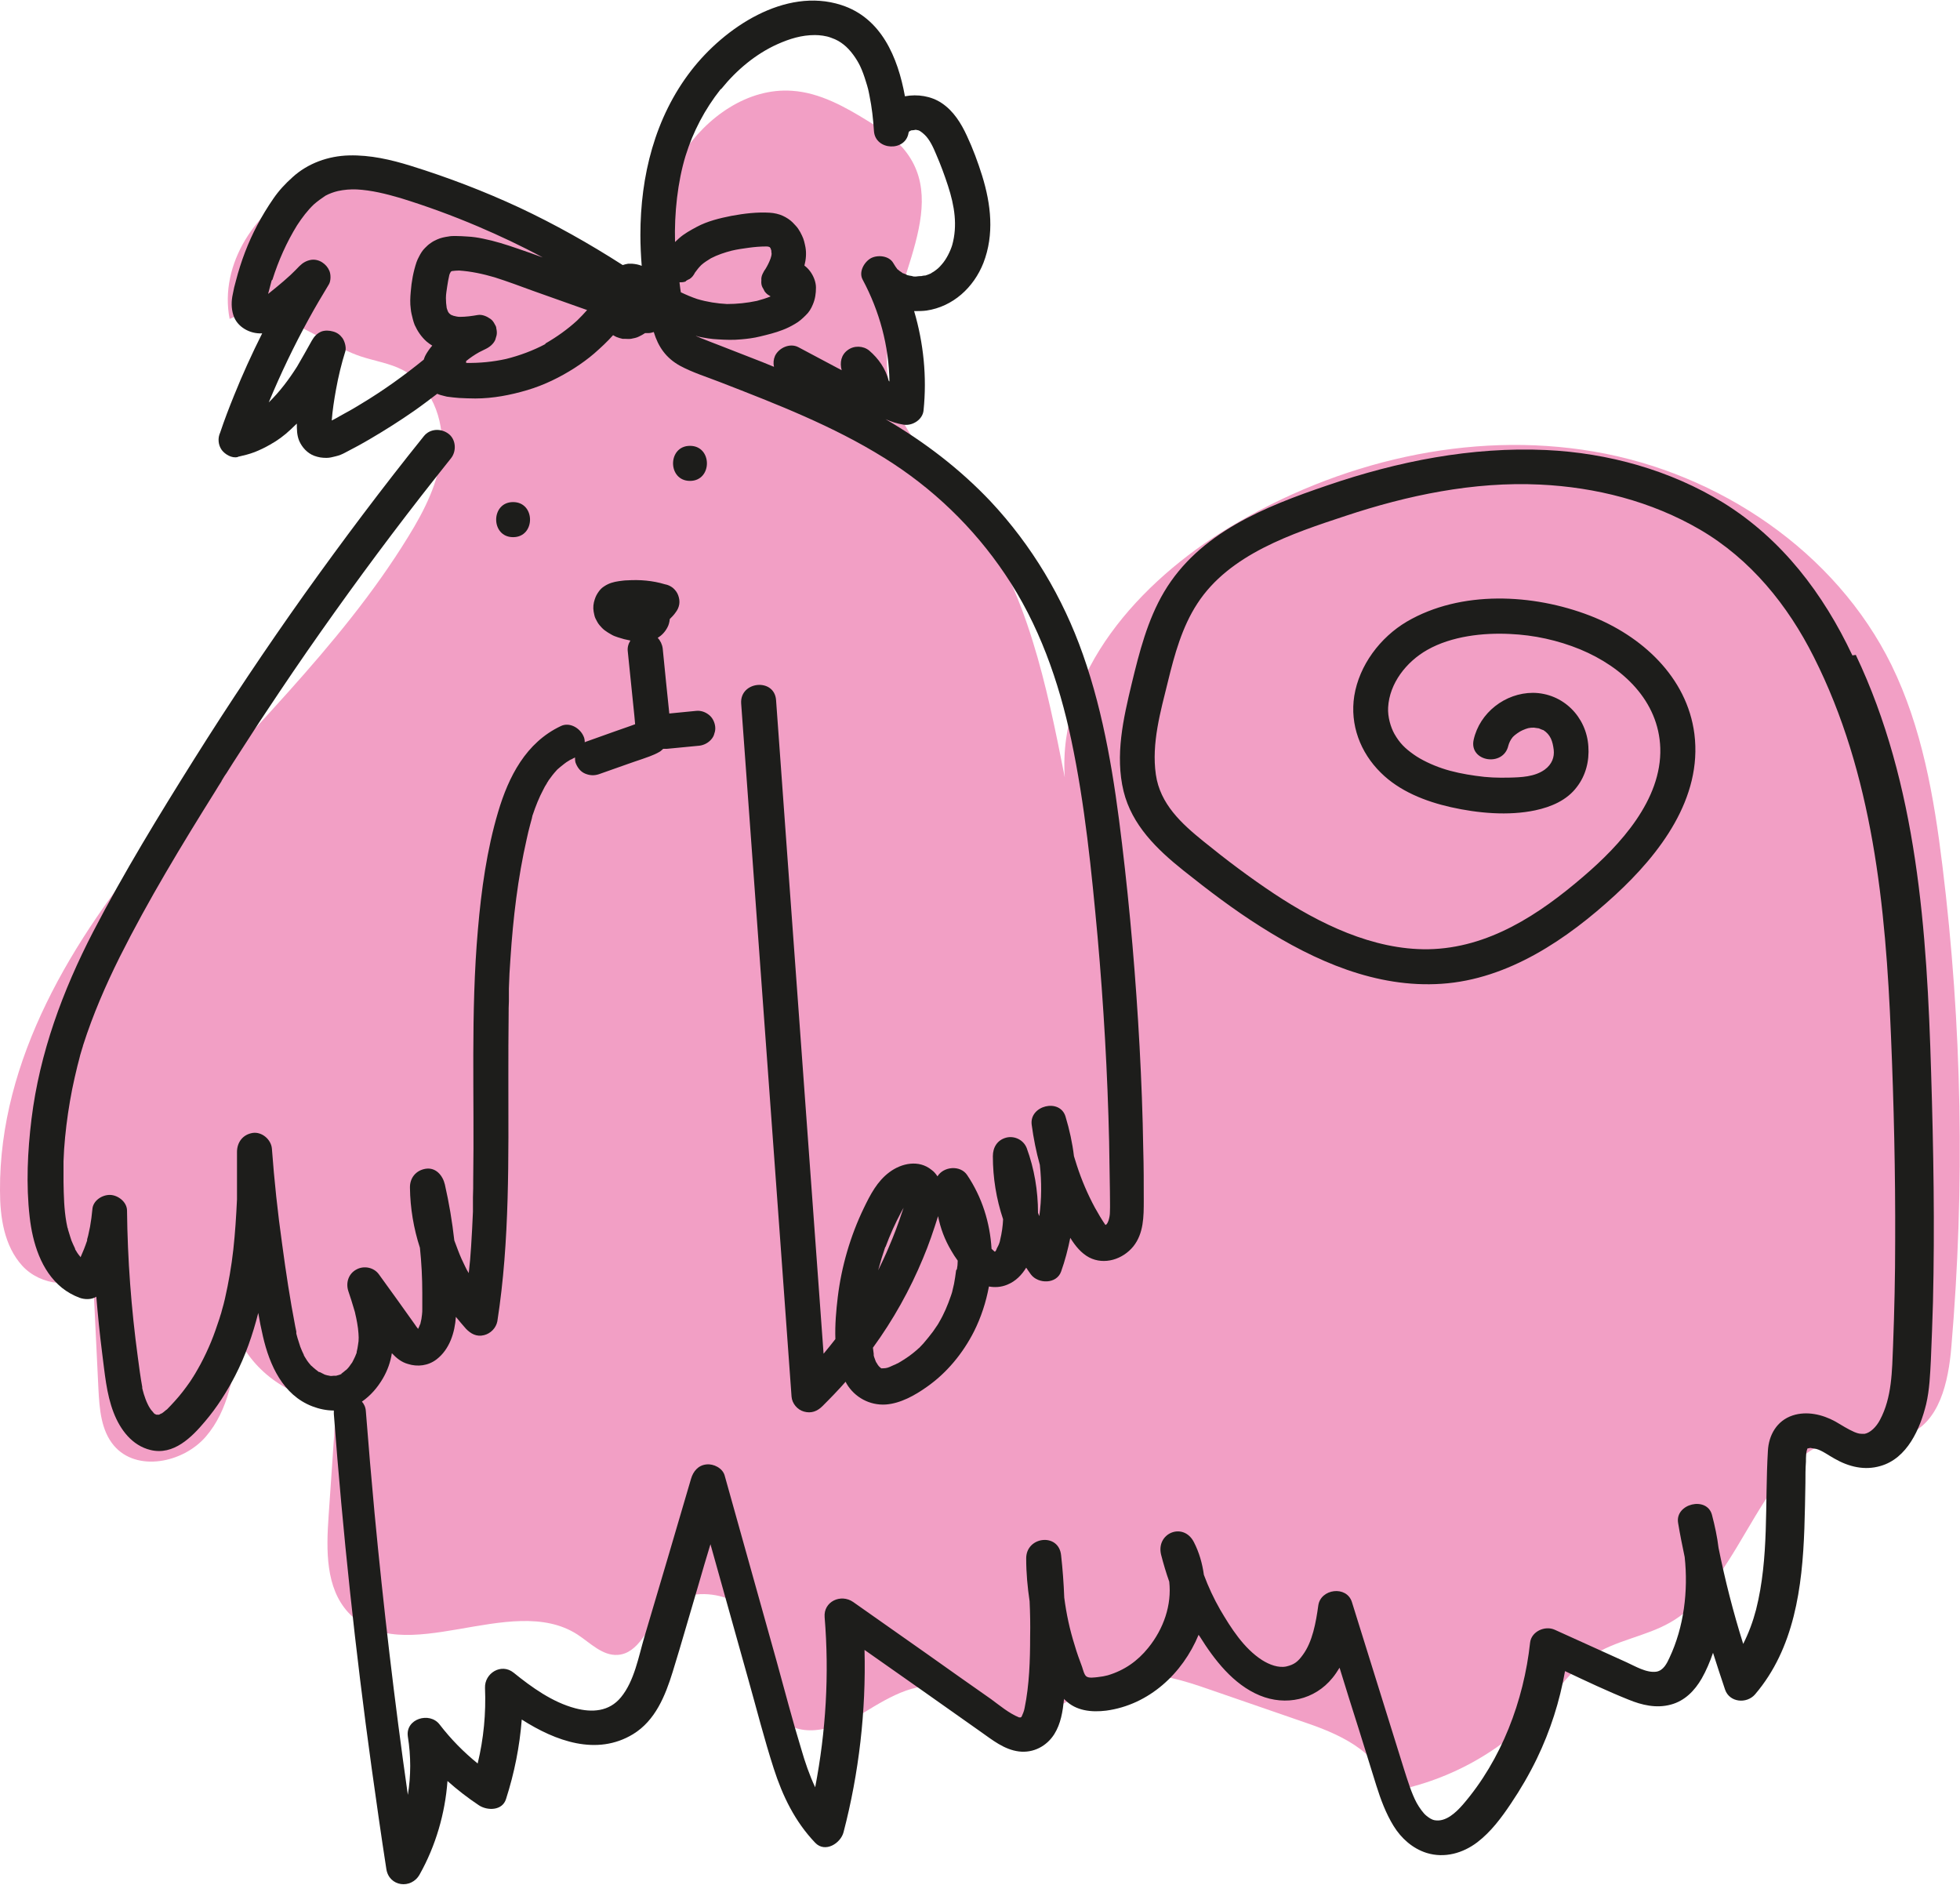 <svg xmlns="http://www.w3.org/2000/svg" fill="none" viewBox="0 0 130 125" height="125" width="130">
<g clip-path="url(#clip0_123_1598)">
<path fill="#F29FC5" d="M40.664 18.34C37.705 16.102 34.693 13.847 31.229 12.476C27.782 11.105 23.761 10.706 20.384 12.233C16.99 13.76 14.518 17.525 15.232 21.151C18.034 19.763 20.959 22.626 23.918 23.633C24.858 23.945 25.85 24.084 26.738 24.552C28.583 25.524 29.454 27.78 29.297 29.845C29.14 31.909 28.166 33.835 27.069 35.605C22.525 43.014 15.963 48.966 10.375 55.629C4.787 62.292 -0.052 70.273 6.79924e-06 78.966C6.79924e-06 80.736 0.279 82.628 1.48 83.946C2.681 85.265 5.066 85.578 6.145 84.172C6.267 86.827 6.406 89.464 6.528 92.119C6.597 93.438 6.702 94.861 7.555 95.867C9.052 97.637 12.133 97.029 13.648 95.277C15.162 93.524 15.528 91.095 15.841 88.787C17.007 91.217 19.618 92.9 22.317 92.952C22.142 95.485 21.968 98.019 21.794 100.552C21.638 102.79 21.585 105.306 23.117 106.954C26.721 110.806 33.858 105.532 38.297 108.395C39.15 108.95 39.95 109.817 40.977 109.748C42.37 109.644 42.927 107.961 43.85 106.902C45.608 104.855 49.559 105.584 50.447 108.134C51.126 110.06 50.325 112.559 51.788 113.999C53.215 115.405 55.635 114.589 57.341 113.548C59.047 112.507 61.083 111.275 62.928 112.073C63.816 112.455 64.46 113.253 65.313 113.704C68.412 115.301 71.632 111.639 75.096 111.136C76.82 110.893 78.561 111.466 80.214 112.038C82.408 112.802 84.601 113.548 86.794 114.311C89.109 115.11 91.825 116.428 91.93 118.858C95.916 118.216 99.659 116.168 102.339 113.166C103.366 112.004 104.272 110.702 105.56 109.835C107.144 108.776 109.146 108.533 110.782 107.596C115.865 104.681 116.753 95.884 122.584 95.346C123.873 95.225 125.23 95.589 126.466 95.156C128.642 94.375 129.234 91.633 129.426 89.325C130.331 78.706 130.139 68 128.834 57.416C128.277 52.853 127.476 48.237 125.457 44.107C121.749 36.577 114.02 31.372 105.734 29.949C97.448 28.526 88.744 30.625 81.555 34.963C75.566 38.572 70.153 44.611 70.623 51.551C69.421 45.461 68.133 39.145 64.478 34.13C62.302 31.128 59.203 28.404 58.855 24.726C58.385 19.694 63.155 14.159 60.126 10.116C59.482 9.248 58.559 8.641 57.637 8.068C56.07 7.097 54.381 6.142 52.536 6.021C49.594 5.813 46.844 7.773 45.242 10.255C43.658 12.736 43.014 15.686 42.405 18.566"></path>
<path fill="#1D1D1B" d="M34.032 35.623C35.529 35.623 35.529 33.297 34.032 33.297C32.535 33.297 32.535 35.623 34.032 35.623Z"></path>
<path fill="#1D1D1B" d="M45.765 31.892C47.262 31.892 47.262 29.567 45.765 29.567C44.267 29.567 44.267 31.892 45.765 31.892Z"></path>
<path fill="#1D1D1B" d="M10.375 93.924C10.375 93.924 10.392 93.924 10.41 93.924C10.375 93.906 10.323 93.906 10.288 93.924C10.288 93.924 10.288 93.924 10.305 93.924C10.305 93.924 10.34 93.924 10.375 93.924Z"></path>
<path fill="#1D1D1B" d="M58.281 90.679C58.281 90.679 58.281 90.679 58.299 90.697C58.299 90.697 58.299 90.697 58.281 90.679Z"></path>
<path fill="#1D1D1B" d="M15.771 30.296C16.154 30.209 16.52 30.122 16.885 29.983C17.233 29.845 17.564 29.688 17.895 29.497C18.4 29.22 18.87 28.873 19.288 28.474C19.427 28.352 19.549 28.213 19.688 28.092C19.688 28.474 19.688 28.855 19.845 29.237C20.036 29.671 20.384 30.053 20.837 30.226C21.133 30.33 21.342 30.365 21.655 30.365C21.864 30.365 22.055 30.313 22.264 30.261C22.491 30.209 22.7 30.122 22.891 30.018C23.465 29.723 24.04 29.411 24.597 29.081C25.572 28.509 26.529 27.901 27.452 27.259C27.974 26.895 28.496 26.496 29.001 26.114C29.14 26.183 29.297 26.218 29.436 26.253C29.506 26.27 29.576 26.288 29.645 26.305C29.906 26.34 30.185 26.374 30.446 26.392C30.811 26.409 31.16 26.426 31.525 26.426C32.691 26.426 33.858 26.201 34.972 25.871C36.086 25.541 37.148 25.021 38.123 24.396C38.575 24.101 39.01 23.789 39.411 23.442C39.846 23.06 40.281 22.661 40.664 22.227C40.699 22.245 40.751 22.279 40.786 22.297C40.821 22.314 40.856 22.331 40.891 22.349C41.012 22.401 41.152 22.436 41.291 22.47C41.326 22.47 41.361 22.47 41.413 22.47C41.552 22.47 41.709 22.488 41.848 22.47C42.022 22.436 42.231 22.401 42.388 22.314C42.527 22.245 42.666 22.175 42.788 22.088C42.875 22.088 42.945 22.088 43.032 22.088C43.136 22.088 43.258 22.054 43.362 22.019C43.658 22.991 44.163 23.737 45.103 24.257C45.939 24.709 46.896 25.003 47.784 25.351C51.492 26.791 55.252 28.248 58.646 30.365C61.832 32.343 64.565 34.963 66.654 38.069C68.899 41.383 70.24 45.201 71.058 49.087C71.963 53.373 72.398 57.763 72.799 62.118C73.199 66.63 73.46 71.158 73.564 75.687C73.582 76.798 73.599 77.891 73.617 79.001C73.617 79.452 73.634 80.008 73.617 80.389C73.617 80.563 73.582 80.754 73.53 80.927C73.53 80.927 73.46 81.118 73.443 81.118C73.425 81.153 73.408 81.188 73.373 81.205C73.373 81.205 73.356 81.205 73.321 81.24C73.094 80.91 72.833 80.476 72.624 80.094C72.137 79.192 71.737 78.255 71.423 77.284C71.354 77.075 71.302 76.884 71.232 76.676C71.127 75.791 70.936 74.924 70.675 74.056C70.309 72.807 68.255 73.31 68.429 74.594C68.551 75.496 68.725 76.381 68.969 77.249C69.091 78.377 69.091 79.522 68.934 80.65C68.899 80.58 68.882 80.511 68.847 80.424C68.847 78.966 68.603 77.509 68.099 76.138C67.89 75.6 67.298 75.305 66.741 75.444C66.149 75.6 65.853 76.086 65.853 76.676C65.853 78.099 66.079 79.504 66.532 80.858C66.514 81.309 66.445 81.778 66.34 82.211C66.34 82.229 66.306 82.385 66.288 82.419C66.271 82.472 66.219 82.61 66.201 82.628C66.201 82.628 66.027 82.957 66.114 82.819C66.097 82.853 66.01 83.027 66.01 83.009C66.01 83.009 66.01 83.009 66.01 82.975L65.975 83.009C65.975 83.009 65.836 82.888 65.766 82.819C65.662 81.083 65.139 79.4 64.147 77.925C63.694 77.249 62.58 77.353 62.18 78.012C62.075 77.856 61.954 77.7 61.78 77.578C60.944 76.902 59.812 77.127 58.994 77.735C58.176 78.342 57.724 79.227 57.288 80.129C56.401 81.968 55.809 83.999 55.565 86.029C55.461 86.896 55.374 87.85 55.408 88.805C55.147 89.135 54.904 89.447 54.625 89.776C53.824 78.689 53.006 67.619 52.205 56.531C51.962 53.165 51.718 49.799 51.474 46.432C51.37 44.94 49.055 45.166 49.159 46.658C50.029 58.613 50.9 70.568 51.77 82.524C52.014 85.89 52.258 89.256 52.501 92.622C52.536 93.073 52.884 93.49 53.319 93.611C53.807 93.75 54.207 93.594 54.555 93.247C55.078 92.726 55.6 92.188 56.087 91.633C56.105 91.685 56.139 91.72 56.157 91.772C56.697 92.674 57.689 93.212 58.751 93.143C59.725 93.073 60.683 92.535 61.466 91.98C62.807 91.043 63.868 89.742 64.6 88.302C65.07 87.365 65.4 86.358 65.592 85.317C65.975 85.387 66.393 85.369 66.81 85.196C67.367 84.97 67.768 84.554 68.064 84.068C68.168 84.224 68.273 84.38 68.377 84.519C68.865 85.161 70.083 85.161 70.379 84.328C70.64 83.599 70.832 82.853 70.988 82.09C71.319 82.628 71.719 83.114 72.242 83.391C73.251 83.912 74.47 83.513 75.166 82.662C75.862 81.795 75.862 80.667 75.862 79.609C75.862 78.481 75.862 77.335 75.828 76.208C75.793 73.935 75.706 71.679 75.584 69.406C75.34 64.912 74.957 60.418 74.418 55.941C73.913 51.707 73.251 47.439 71.824 43.396C70.501 39.631 68.429 36.16 65.696 33.245C63.642 31.076 61.292 29.289 58.733 27.797C59.116 27.971 59.499 28.092 59.917 28.161C60.509 28.265 61.205 27.832 61.257 27.207C61.484 24.986 61.257 22.748 60.631 20.631C60.909 20.631 61.188 20.631 61.449 20.596C63.207 20.336 64.582 19.069 65.226 17.438C65.957 15.547 65.731 13.552 65.139 11.643C64.861 10.758 64.53 9.856 64.13 9.005C63.747 8.173 63.242 7.357 62.459 6.836C61.762 6.368 60.857 6.229 60.021 6.385C59.551 3.8 58.455 1.18 55.791 0.33C52.066 -0.868 48.045 1.839 45.852 4.668C43.432 7.791 42.475 11.678 42.475 15.582C42.475 16.258 42.509 16.952 42.562 17.629C42.353 17.542 42.144 17.508 41.935 17.49C41.848 17.49 41.743 17.49 41.656 17.49C41.535 17.508 41.413 17.542 41.308 17.577C41.308 17.577 41.308 17.577 41.273 17.56C39.08 16.154 36.8 14.87 34.432 13.76C32.117 12.684 29.715 11.764 27.26 11.001C25.92 10.584 24.562 10.272 23.152 10.307C21.777 10.341 20.419 10.827 19.41 11.747C18.922 12.181 18.487 12.649 18.121 13.187C17.738 13.742 17.39 14.315 17.077 14.905C16.45 16.085 15.98 17.334 15.649 18.618C15.562 18.913 15.493 19.208 15.441 19.503C15.336 19.971 15.336 20.44 15.475 20.891C15.719 21.689 16.589 22.158 17.39 22.106C16.711 23.459 16.085 24.83 15.528 26.218C15.197 27.034 14.883 27.849 14.605 28.682C14.518 28.873 14.483 29.064 14.501 29.272C14.518 29.48 14.588 29.671 14.709 29.845C14.936 30.14 15.371 30.4 15.771 30.313V30.296ZM58.733 82.697C59.029 81.899 59.377 81.118 59.778 80.372C59.778 80.355 59.882 80.198 59.934 80.094C59.9 80.198 59.865 80.303 59.83 80.389C59.569 81.188 59.273 81.968 58.942 82.732C58.733 83.235 58.49 83.738 58.246 84.241C58.385 83.721 58.542 83.2 58.716 82.697H58.733ZM63.416 84.241C63.381 84.554 63.329 84.849 63.277 85.144C63.242 85.3 63.207 85.439 63.172 85.595C63.172 85.647 63.05 85.994 63.068 85.942C62.859 86.549 62.615 87.139 62.284 87.694C62.25 87.764 62.215 87.816 62.18 87.868C62.18 87.885 62.145 87.92 62.145 87.92C62.058 88.041 61.971 88.18 61.884 88.302C61.675 88.579 61.466 88.84 61.24 89.1C61.153 89.204 61.048 89.291 60.961 89.395C60.961 89.377 60.752 89.586 60.718 89.603C60.474 89.811 60.213 90.002 59.934 90.176C59.812 90.262 59.673 90.332 59.534 90.418C59.534 90.418 59.534 90.418 59.517 90.418C59.43 90.471 59.343 90.505 59.255 90.54C59.099 90.609 58.907 90.713 58.733 90.731C58.733 90.731 58.333 90.766 58.455 90.731C58.455 90.731 58.472 90.731 58.49 90.731C58.472 90.731 58.455 90.731 58.437 90.731C58.403 90.713 58.368 90.679 58.333 90.644C58.385 90.679 58.333 90.644 58.316 90.627C58.316 90.627 58.298 90.609 58.281 90.592C58.246 90.557 58.228 90.505 58.194 90.471C58.194 90.453 58.124 90.349 58.107 90.332C58.072 90.262 58.054 90.193 58.02 90.106C57.985 90.037 57.967 89.95 57.95 89.881C57.95 89.846 57.95 89.829 57.95 89.829C57.95 89.829 57.95 89.794 57.95 89.776C57.932 89.655 57.915 89.516 57.898 89.377C59.238 87.538 60.352 85.543 61.222 83.443C61.605 82.541 61.919 81.604 62.215 80.667C62.215 80.667 62.215 80.65 62.215 80.632C62.371 81.448 62.667 82.229 63.103 82.957C63.224 83.166 63.364 83.391 63.52 83.599C63.52 83.599 63.52 83.634 63.52 83.651C63.52 83.825 63.503 83.999 63.468 84.172L63.416 84.241ZM73.216 81.274C73.147 81.309 73.216 81.24 73.216 81.274V81.274ZM36.173 22.817C35.355 23.251 34.467 23.581 33.562 23.806C32.691 23.997 31.804 24.084 30.916 24.067C30.916 24.032 30.916 23.997 30.916 23.945C31.194 23.72 31.473 23.529 31.786 23.355C31.926 23.286 32.065 23.216 32.204 23.147C32.465 23.025 32.726 22.817 32.848 22.54C32.883 22.436 32.9 22.349 32.935 22.245C32.97 22.088 32.953 21.932 32.918 21.776C32.918 21.672 32.866 21.585 32.813 21.498C32.744 21.36 32.657 21.238 32.535 21.151C32.291 20.978 31.978 20.839 31.682 20.891C31.282 20.961 30.898 21.013 30.498 21.013C30.359 21.013 30.22 20.978 30.08 20.943C30.028 20.926 29.959 20.891 29.906 20.874C29.872 20.839 29.837 20.822 29.802 20.787C29.767 20.752 29.732 20.7 29.715 20.666C29.68 20.579 29.645 20.492 29.628 20.423C29.593 20.197 29.576 19.989 29.576 19.763C29.576 19.503 29.628 19.243 29.663 18.983C29.697 18.722 29.75 18.479 29.802 18.236C29.819 18.167 29.854 18.098 29.889 18.046C29.889 18.046 29.889 18.028 29.906 18.011C29.924 18.011 29.959 17.994 29.976 17.976C30.133 17.959 30.289 17.941 30.446 17.941C31.247 17.994 32.047 18.167 32.813 18.393C33.684 18.67 34.519 18.983 35.372 19.295C36.295 19.625 37.235 19.954 38.157 20.284C38.419 20.371 38.68 20.475 38.941 20.561C38.732 20.804 38.506 21.03 38.279 21.256C37.635 21.846 36.922 22.349 36.173 22.782V22.817ZM45.486 18.636C45.573 18.583 45.66 18.531 45.747 18.497C45.904 18.393 46.008 18.254 46.095 18.08C46.217 17.907 46.356 17.733 46.513 17.577C46.705 17.404 46.931 17.265 47.157 17.126C47.592 16.9 48.062 16.744 48.532 16.623C48.898 16.536 49.264 16.484 49.647 16.432C50.029 16.38 50.412 16.345 50.813 16.345C50.882 16.345 50.952 16.345 51.022 16.38C51.022 16.38 51.022 16.38 51.039 16.38C51.039 16.38 51.039 16.38 51.056 16.397C51.074 16.415 51.091 16.449 51.109 16.466C51.126 16.519 51.144 16.571 51.161 16.623C51.161 16.692 51.161 16.744 51.178 16.814C51.178 16.918 51.144 17.039 51.109 17.143C51.022 17.386 50.9 17.629 50.761 17.855C50.691 17.941 50.639 18.046 50.587 18.15C50.517 18.288 50.482 18.445 50.499 18.601C50.482 18.757 50.499 18.913 50.569 19.052C50.621 19.139 50.673 19.225 50.708 19.312C50.795 19.434 50.9 19.538 51.039 19.607C51.056 19.607 51.074 19.642 51.109 19.659C50.813 19.781 50.517 19.867 50.203 19.954C49.542 20.093 48.881 20.162 48.219 20.162C47.558 20.128 46.896 20.024 46.252 19.833C45.886 19.711 45.521 19.555 45.155 19.382C45.155 19.295 45.12 19.208 45.12 19.139C45.103 19 45.086 18.861 45.068 18.722C45.208 18.722 45.364 18.722 45.504 18.653L45.486 18.636ZM60.961 8.589C61.014 8.606 61.153 8.624 60.961 8.589V8.589ZM47.853 5.882C48.863 4.633 50.134 3.574 51.561 2.932C52.38 2.568 53.163 2.325 54.051 2.325C54.364 2.325 54.799 2.377 55.112 2.499C55.513 2.637 55.722 2.776 55.948 2.95C56.401 3.297 56.818 3.904 57.045 4.373C57.201 4.702 57.323 5.049 57.428 5.396C57.567 5.83 57.602 5.986 57.671 6.351C57.828 7.114 57.915 7.895 57.967 8.693C58.054 9.994 60.091 10.081 60.265 8.78C60.265 8.815 60.3 8.745 60.282 8.728C60.335 8.71 60.491 8.624 60.317 8.693C60.37 8.676 60.404 8.658 60.457 8.641C60.457 8.641 60.474 8.641 60.491 8.641C60.578 8.641 60.648 8.624 60.735 8.606C60.7 8.606 60.857 8.624 60.909 8.641C60.961 8.658 60.996 8.676 61.048 8.71C61.101 8.745 61.222 8.832 61.327 8.936C61.658 9.248 61.901 9.769 62.093 10.237C62.389 10.914 62.65 11.626 62.876 12.319C63.312 13.656 63.52 14.957 63.155 16.258C63.033 16.657 62.772 17.195 62.459 17.542C62.267 17.768 62.18 17.837 61.936 18.011C61.901 18.028 61.727 18.132 61.745 18.132C61.623 18.184 61.501 18.236 61.379 18.271C61.379 18.271 61.362 18.271 61.327 18.271C61.275 18.271 61.118 18.306 61.136 18.306C60.996 18.306 60.874 18.323 60.735 18.34C60.648 18.34 60.561 18.34 60.491 18.306C60.37 18.288 60.265 18.271 60.143 18.236C60.213 18.236 59.934 18.132 59.882 18.115C59.882 18.115 59.847 18.115 59.83 18.08C59.795 18.046 59.691 17.994 59.673 17.976C59.639 17.941 59.586 17.907 59.551 17.872C59.551 17.872 59.551 17.872 59.534 17.872C59.43 17.733 59.343 17.612 59.255 17.456C58.977 16.952 58.211 16.883 57.758 17.126C57.306 17.386 56.94 18.046 57.219 18.549C58.333 20.631 58.96 22.939 58.994 25.298C58.977 25.298 58.96 25.264 58.942 25.246C58.751 24.466 58.263 23.771 57.654 23.251C57.254 22.921 56.644 22.904 56.227 23.216C55.791 23.529 55.687 24.049 55.826 24.552C54.869 24.049 53.911 23.529 52.954 23.025C52.397 22.73 51.666 23.06 51.405 23.598C51.3 23.841 51.283 24.084 51.335 24.327C51.074 24.223 50.83 24.119 50.569 24.014C49.647 23.65 48.706 23.286 47.767 22.921C47.331 22.748 46.896 22.592 46.478 22.418C46.356 22.366 46.252 22.314 46.148 22.279C46.217 22.279 46.287 22.314 46.356 22.331C46.774 22.418 47.192 22.488 47.61 22.505C48.132 22.54 48.637 22.557 49.159 22.505C49.577 22.47 49.995 22.418 50.412 22.314C50.917 22.192 51.422 22.071 51.91 21.88C52.188 21.776 52.467 21.637 52.728 21.481C53.006 21.325 53.215 21.134 53.441 20.909C53.65 20.718 53.807 20.457 53.911 20.197C54.068 19.833 54.12 19.468 54.12 19.069C54.12 18.688 53.946 18.271 53.72 17.976C53.615 17.837 53.494 17.716 53.354 17.612C53.459 17.213 53.494 16.796 53.424 16.397C53.372 16.137 53.319 15.877 53.198 15.634C53.128 15.477 53.041 15.321 52.937 15.165C52.832 15.009 52.693 14.888 52.571 14.749C52.397 14.575 52.153 14.419 51.927 14.315C51.666 14.194 51.352 14.124 51.056 14.107C50.221 14.055 49.351 14.159 48.515 14.315C47.732 14.471 46.931 14.662 46.217 15.044C45.799 15.269 45.382 15.495 45.033 15.807C44.946 15.894 44.859 15.963 44.772 16.05C44.72 14.141 44.946 12.059 45.469 10.341C45.974 8.71 46.757 7.236 47.784 5.934L47.853 5.882ZM18.069 18.549C18.47 17.282 19.009 16.067 19.705 14.94C20.036 14.436 20.384 13.968 20.82 13.552C21.063 13.343 21.324 13.152 21.585 12.979C21.846 12.84 22.125 12.736 22.421 12.667C22.821 12.58 23.239 12.545 23.657 12.562C24.649 12.614 25.607 12.857 26.564 13.135C28.305 13.673 30.011 14.298 31.682 15.009C33.144 15.634 34.589 16.31 35.999 17.074C35.442 16.866 34.885 16.675 34.328 16.484C33.579 16.224 32.813 15.981 32.03 15.825C31.699 15.755 31.351 15.703 31.003 15.686C30.742 15.668 30.463 15.651 30.202 15.651C30.046 15.651 29.889 15.651 29.732 15.686C29.488 15.72 29.227 15.773 29.001 15.877C28.844 15.946 28.705 16.015 28.566 16.119C28.427 16.206 28.305 16.328 28.183 16.449C28.026 16.605 27.904 16.796 27.8 17.004C27.73 17.126 27.678 17.247 27.626 17.386C27.417 18.011 27.295 18.67 27.243 19.347C27.208 19.729 27.191 20.11 27.243 20.475C27.26 20.718 27.33 20.943 27.382 21.169C27.417 21.29 27.452 21.429 27.504 21.55C27.695 21.967 27.939 22.331 28.287 22.644C28.409 22.748 28.531 22.834 28.67 22.921C28.601 23.008 28.514 23.095 28.461 23.182C28.34 23.355 28.2 23.563 28.131 23.771C28.131 23.806 28.113 23.841 28.096 23.858C26.79 24.917 25.415 25.906 23.97 26.773C23.465 27.086 22.943 27.381 22.421 27.658C22.508 27.606 22.595 27.554 22.682 27.519C22.456 27.641 22.23 27.78 22.003 27.884C22.055 27.207 22.16 26.53 22.282 25.854C22.438 24.986 22.647 24.119 22.908 23.286C22.978 23.025 22.856 22.609 22.7 22.401C22.543 22.192 22.351 22.054 22.09 21.984C21.846 21.915 21.568 21.898 21.324 21.984C21.028 22.106 20.837 22.314 20.68 22.592C20.367 23.164 20.036 23.737 19.705 24.309C19.166 25.16 18.556 25.975 17.825 26.687C18.609 24.795 19.497 22.939 20.489 21.134C20.907 20.371 21.359 19.607 21.812 18.861C21.951 18.636 21.951 18.202 21.846 17.959C21.742 17.716 21.585 17.542 21.377 17.404C21.168 17.265 20.907 17.195 20.645 17.23C20.332 17.282 20.088 17.421 19.862 17.646C19.671 17.837 19.479 18.046 19.27 18.236C18.974 18.514 18.661 18.774 18.348 19.035C18.156 19.191 17.982 19.329 17.791 19.486C17.791 19.451 17.791 19.416 17.808 19.399C17.878 19.139 17.947 18.861 18.017 18.601L18.069 18.549Z"></path>
<path fill="#1D1D1B" d="M122.863 43.465C120.931 39.37 118.198 35.761 114.316 33.349C110.799 31.181 106.656 30.035 102.548 29.845C97.604 29.619 92.713 30.591 88.048 32.187C83.905 33.592 79.535 35.328 77.203 39.266C76.106 41.123 75.566 43.257 75.062 45.339C74.504 47.664 73.948 50.094 74.522 52.471C75.079 54.727 76.733 56.323 78.491 57.728C80.145 59.047 81.833 60.331 83.626 61.459C87.212 63.732 91.285 65.537 95.62 65.242C100.042 64.947 103.958 62.274 107.126 59.359C110.086 56.635 112.923 52.939 112.383 48.671C111.896 44.888 108.867 42.147 105.455 40.828C101.678 39.37 96.891 39.128 93.305 41.227C91.547 42.268 90.154 44.107 89.823 46.155C89.527 48.064 90.224 49.903 91.581 51.239C92.817 52.471 94.541 53.148 96.229 53.529C98.005 53.928 100.042 54.119 101.834 53.737C102.879 53.512 103.923 53.078 104.585 52.193C105.177 51.43 105.42 50.475 105.351 49.504C105.229 47.526 103.662 45.964 101.678 45.947C99.833 45.947 98.144 47.265 97.744 49.053C97.413 50.51 99.711 50.892 100.042 49.452C100.094 49.261 100.181 49.07 100.337 48.879C100.459 48.74 100.807 48.497 100.982 48.428C101.312 48.289 101.399 48.254 101.782 48.254C101.66 48.254 102.009 48.289 102.096 48.306C101.974 48.272 102.444 48.463 102.357 48.411C102.844 48.723 102.983 49.157 103.053 49.729C103.105 50.198 102.949 50.684 102.444 51.048C101.782 51.517 100.894 51.551 100.111 51.569C99.328 51.586 98.684 51.569 97.866 51.447C97.117 51.343 96.334 51.187 95.672 50.961C94.993 50.736 94.262 50.389 93.775 50.042C93.183 49.625 92.835 49.278 92.487 48.671C92.243 48.237 92.034 47.543 92.069 46.918C92.156 45.305 93.287 43.882 94.663 43.101C96.281 42.181 98.388 41.956 100.146 42.043C101.747 42.112 103.332 42.459 104.811 43.066C107.649 44.246 110.016 46.485 110.121 49.608C110.225 53.043 107.457 56.045 105.02 58.127C102.096 60.643 98.719 62.882 94.732 62.951C91.059 63.003 87.508 61.251 84.514 59.273C82.895 58.197 81.346 57.034 79.831 55.802C78.369 54.622 76.942 53.321 76.663 51.36C76.367 49.295 76.976 47.179 77.464 45.201C77.899 43.413 78.404 41.574 79.413 40.03C81.537 36.75 85.715 35.38 89.231 34.217C93.357 32.846 97.744 31.927 102.13 32.135C105.838 32.308 109.529 33.245 112.749 35.119C116.109 37.08 118.581 40.134 120.304 43.569C124.221 51.326 125.074 60.14 125.422 68.695C125.613 73.223 125.718 77.769 125.7 82.315C125.7 84.623 125.648 86.931 125.561 89.221C125.491 90.922 125.491 92.674 124.691 94.166C124.447 94.635 124.047 95.017 123.681 95.086C123.681 95.086 123.455 95.086 123.472 95.086C123.298 95.086 123.159 95.034 122.985 94.965C122.55 94.774 122.149 94.513 121.731 94.27C120.878 93.802 119.834 93.559 118.894 93.871C117.849 94.219 117.31 95.173 117.258 96.231C117.049 99.736 117.345 103.293 116.474 106.746C116.265 107.544 115.987 108.291 115.621 109.019C114.96 106.92 114.42 104.803 113.985 102.651C113.898 101.923 113.741 101.194 113.55 100.465C113.219 99.198 111.078 99.719 111.304 101.003C111.426 101.749 111.583 102.512 111.739 103.259C111.983 105.514 111.687 107.909 110.73 109.939C110.556 110.321 110.329 110.772 109.877 110.859C109.215 110.963 108.449 110.494 107.875 110.234L103.123 108.082C102.479 107.787 101.573 108.186 101.486 108.933C101.069 112.785 99.589 116.706 97.03 119.673C96.56 120.211 95.898 120.836 95.167 120.714C94.959 120.679 94.784 120.558 94.593 120.402C94.401 120.246 94.14 119.881 93.966 119.569C93.618 118.927 93.357 118.059 93.113 117.296C92.765 116.185 92.417 115.058 92.069 113.947C91.268 111.379 90.467 108.811 89.667 106.243C89.318 105.133 87.595 105.358 87.438 106.469C87.282 107.596 87.055 108.88 86.411 109.748C86.098 110.182 85.854 110.39 85.332 110.512C84.792 110.633 84.183 110.39 83.713 110.095C82.495 109.314 81.642 107.961 80.928 106.746C80.51 106.017 80.145 105.237 79.849 104.438C79.744 103.675 79.535 102.946 79.187 102.27C78.491 100.916 76.663 101.662 77.011 103.102C77.168 103.71 77.342 104.3 77.551 104.89C77.725 106.434 77.185 108.013 76.158 109.28C75.445 110.164 74.574 110.772 73.478 111.101C73.269 111.154 73.112 111.188 72.799 111.223C72.59 111.24 72.224 111.31 72.05 111.171C71.911 111.067 71.824 110.702 71.772 110.546C71.597 110.078 71.423 109.609 71.284 109.123C70.953 108.082 70.727 107.024 70.588 105.948C70.553 105.011 70.483 104.074 70.379 103.137C70.222 101.628 68.046 101.888 68.064 103.363C68.064 104.317 68.151 105.254 68.29 106.191C68.325 106.972 68.342 107.753 68.325 108.533C68.325 110.095 68.273 111.743 67.959 113.27C67.924 113.479 67.837 113.669 67.768 113.826C67.768 113.826 67.75 113.843 67.733 113.878C67.733 113.878 67.716 113.878 67.698 113.895C67.663 113.895 67.629 113.895 67.594 113.895C66.915 113.617 66.323 113.114 65.731 112.68C64.321 111.691 62.911 110.702 61.501 109.696C59.865 108.551 58.228 107.388 56.592 106.243C55.774 105.67 54.608 106.208 54.695 107.249C55.008 111.032 54.782 114.815 54.068 118.528C53.685 117.712 53.389 116.845 53.145 115.995C52.554 114.069 52.049 112.108 51.509 110.164C50.36 106.052 49.211 101.94 48.062 97.845C47.923 97.359 47.331 97.064 46.861 97.116C46.304 97.168 45.974 97.585 45.834 98.07C44.807 101.576 43.78 105.063 42.736 108.568C42.353 109.87 42.074 111.483 41.186 112.559C40.403 113.513 39.272 113.583 38.157 113.288C36.643 112.889 35.268 111.9 34.067 110.928C33.248 110.269 32.134 110.963 32.169 111.934C32.239 113.617 32.082 115.301 31.682 116.949C30.742 116.185 29.906 115.335 29.158 114.364C28.496 113.496 26.877 113.982 27.051 115.162C27.26 116.463 27.26 117.764 27.051 119.031C26.164 112.819 25.433 106.573 24.841 100.326C24.632 98.088 24.44 95.832 24.266 93.594C24.249 93.316 24.144 93.108 24.005 92.952C24.579 92.553 25.032 92.032 25.398 91.408C25.711 90.87 25.902 90.314 25.99 89.742C26.285 90.054 26.616 90.332 27.051 90.453C27.695 90.661 28.409 90.575 28.966 90.141C29.819 89.481 30.167 88.371 30.237 87.33C30.446 87.59 30.672 87.85 30.898 88.111C31.229 88.458 31.612 88.666 32.1 88.545C32.535 88.44 32.9 88.076 32.987 87.625C33.823 82.263 33.718 76.798 33.718 71.384C33.718 70.031 33.718 68.677 33.736 67.324C33.736 67.011 33.736 66.699 33.753 66.404C33.753 66.248 33.753 66.092 33.753 65.936C33.753 65.866 33.753 65.779 33.753 65.71C33.753 65.936 33.753 65.571 33.753 65.554C33.771 64.877 33.806 64.218 33.858 63.541C34.032 60.886 34.345 58.231 34.937 55.629C35.007 55.316 35.076 55.004 35.163 54.692C35.198 54.536 35.25 54.397 35.285 54.241C35.285 54.241 35.285 54.189 35.303 54.154C35.303 54.102 35.337 54.05 35.337 54.032C35.529 53.46 35.755 52.887 36.034 52.367C36.103 52.228 36.173 52.089 36.26 51.968C36.26 51.968 36.278 51.933 36.295 51.898C36.33 51.846 36.382 51.777 36.382 51.759C36.539 51.534 36.713 51.308 36.904 51.1C36.939 51.048 36.991 51.013 37.026 50.979C37.061 50.944 37.287 50.77 37.061 50.944C37.183 50.857 37.287 50.753 37.409 50.666C37.513 50.58 37.618 50.51 37.74 50.441C37.775 50.423 37.809 50.389 37.861 50.371C37.879 50.371 37.949 50.337 38.001 50.302C38.053 50.285 38.088 50.25 38.14 50.233C38.14 50.389 38.14 50.528 38.21 50.666C38.332 50.944 38.523 51.187 38.819 51.308C39.115 51.43 39.411 51.447 39.724 51.343C40.368 51.117 41.012 50.892 41.639 50.666C41.952 50.562 42.266 50.441 42.596 50.337L43.084 50.163C43.31 50.076 43.519 49.99 43.728 49.868C43.832 49.816 43.902 49.729 43.989 49.66C44.076 49.66 44.146 49.66 44.233 49.66L46.391 49.452C46.687 49.417 46.983 49.261 47.175 49.035C47.279 48.914 47.349 48.792 47.383 48.636C47.436 48.497 47.453 48.341 47.436 48.185C47.401 47.89 47.262 47.595 47.018 47.404C46.774 47.213 46.478 47.109 46.165 47.144L44.389 47.318V47.283C44.32 46.606 44.25 45.929 44.181 45.27C44.111 44.507 44.024 43.76 43.954 42.997C43.919 42.737 43.797 42.476 43.623 42.303C43.902 42.129 44.111 41.904 44.267 41.609C44.355 41.453 44.407 41.244 44.424 41.054C44.563 40.915 44.703 40.776 44.807 40.62C44.929 40.464 45.016 40.29 45.051 40.082C45.086 39.874 45.051 39.666 44.981 39.475C44.912 39.284 44.79 39.128 44.633 38.989C44.476 38.867 44.302 38.781 44.093 38.746C43.293 38.503 42.44 38.434 41.604 38.486C41.413 38.486 41.239 38.52 41.065 38.538C40.699 38.59 40.386 38.676 40.072 38.885C39.933 38.971 39.811 39.093 39.724 39.214C39.585 39.405 39.515 39.544 39.446 39.752C39.359 40.013 39.324 40.29 39.376 40.568C39.411 40.724 39.428 40.88 39.498 41.019C39.568 41.158 39.654 41.331 39.759 41.453C39.863 41.574 39.968 41.696 40.107 41.8C40.246 41.904 40.386 41.991 40.542 42.077C40.682 42.164 40.838 42.216 40.995 42.268C41.256 42.355 41.517 42.424 41.796 42.476C41.796 42.476 41.796 42.476 41.813 42.476C41.674 42.702 41.604 42.945 41.639 43.205L42.074 47.456L42.126 48.029L41.743 48.168C41.43 48.272 41.117 48.393 40.803 48.497C40.177 48.723 39.533 48.949 38.906 49.174C38.871 49.174 38.836 49.209 38.784 49.226C38.784 49.087 38.767 48.949 38.697 48.81C38.453 48.272 37.775 47.873 37.2 48.15C34.885 49.243 33.736 51.499 33.04 53.842C32.291 56.358 31.925 59.012 31.699 61.632C31.212 67.15 31.473 72.703 31.386 78.238C31.386 78.62 31.386 79.001 31.369 79.4C31.369 79.591 31.369 79.782 31.369 79.973C31.369 79.973 31.369 79.99 31.369 80.008C31.369 80.129 31.369 80.233 31.369 80.355C31.334 81.118 31.299 81.899 31.247 82.662C31.212 83.252 31.16 83.842 31.09 84.432C31.09 84.432 31.09 84.415 31.073 84.398L30.968 84.224C30.933 84.155 30.898 84.085 30.864 84.016C30.69 83.669 30.533 83.322 30.394 82.957C30.307 82.732 30.22 82.506 30.133 82.263C29.993 81.014 29.784 79.765 29.506 78.55C29.367 77.96 28.914 77.405 28.235 77.509C27.574 77.613 27.173 78.134 27.191 78.776C27.208 80.112 27.434 81.465 27.852 82.749C27.957 83.738 28.009 84.745 28.009 85.751C28.009 86.011 28.009 86.289 28.009 86.549C28.009 86.636 28.009 86.705 28.009 86.792C28.009 86.913 28.009 87.052 27.991 87.174C27.974 87.365 27.939 87.573 27.887 87.764C27.887 87.798 27.87 87.833 27.852 87.85C27.817 87.937 27.782 88.041 27.73 88.128C27.643 88.024 27.574 87.92 27.504 87.816C26.721 86.723 25.937 85.612 25.137 84.519C24.806 84.05 24.144 83.912 23.64 84.189C23.117 84.467 22.926 85.057 23.1 85.612C23.239 86.029 23.378 86.445 23.5 86.879C23.535 86.966 23.552 87.07 23.57 87.156C23.57 87.174 23.622 87.382 23.622 87.382C23.674 87.608 23.709 87.85 23.744 88.093C23.796 88.579 23.814 88.84 23.744 89.204C23.727 89.36 23.692 89.499 23.657 89.655V89.69C23.657 89.69 23.657 89.69 23.657 89.707C23.622 89.794 23.587 89.881 23.552 89.967C23.483 90.106 23.413 90.262 23.344 90.384C23.396 90.297 23.187 90.592 23.152 90.644C23.1 90.713 23.03 90.783 22.978 90.835C22.926 90.87 22.856 90.922 22.804 90.974C22.752 91.008 22.717 91.043 22.665 91.078C22.56 91.147 22.56 91.147 22.7 91.078C22.613 91.165 22.404 91.199 22.299 91.234C22.299 91.234 22.282 91.234 22.264 91.234C22.177 91.234 22.09 91.234 21.986 91.251H21.951C21.881 91.251 21.794 91.217 21.759 91.217C21.707 91.217 21.516 91.147 21.603 91.182C21.551 91.165 21.498 91.147 21.446 91.113C21.359 91.078 21.29 91.026 21.203 90.991C21.203 90.991 21.185 90.991 21.168 90.991C21.168 90.991 21.15 90.991 21.133 90.974C21.011 90.887 20.889 90.783 20.767 90.679C20.75 90.661 20.663 90.575 20.628 90.557C20.593 90.523 20.576 90.488 20.541 90.453C20.402 90.297 20.297 90.124 20.193 89.95C20.193 89.933 20.175 89.915 20.158 89.898C20.158 89.898 20.158 89.881 20.158 89.863C20.123 89.776 20.071 89.69 20.036 89.603C19.949 89.412 19.88 89.221 19.827 89.03C19.758 88.84 19.705 88.631 19.653 88.44C19.653 88.423 19.653 88.388 19.653 88.371C19.653 88.354 19.653 88.336 19.653 88.302C19.636 88.198 19.601 88.076 19.584 87.972C19.235 86.167 18.957 84.328 18.713 82.506C18.417 80.407 18.191 78.29 18.034 76.173C17.982 75.566 17.373 75.045 16.764 75.132C16.102 75.236 15.719 75.757 15.719 76.398C15.719 76.954 15.719 77.509 15.719 78.082C15.719 78.359 15.719 78.637 15.719 78.897C15.719 79.019 15.719 79.157 15.719 79.279C15.719 79.348 15.719 79.4 15.719 79.47V79.504C15.719 79.504 15.719 79.522 15.719 79.539C15.667 80.65 15.597 81.76 15.475 82.871C15.354 83.964 15.162 85.057 14.918 86.133C14.866 86.376 14.796 86.618 14.727 86.862C14.692 87 14.657 87.139 14.605 87.278C14.588 87.33 14.57 87.399 14.553 87.451C14.379 87.972 14.205 88.493 13.996 88.996C13.787 89.499 13.56 89.985 13.299 90.471C13.178 90.696 13.056 90.904 12.934 91.113C12.934 91.13 12.916 91.147 12.899 91.165C12.899 91.165 12.847 91.251 12.829 91.286C12.76 91.408 12.673 91.512 12.603 91.633C12.29 92.084 11.959 92.518 11.594 92.917C11.419 93.108 11.245 93.299 11.054 93.49C11.106 93.42 10.862 93.646 10.828 93.663C10.775 93.698 10.706 93.75 10.653 93.785C10.828 93.663 10.601 93.785 10.549 93.819C10.549 93.819 10.514 93.819 10.497 93.819C10.497 93.819 10.497 93.819 10.514 93.819C10.514 93.819 10.479 93.819 10.462 93.819C10.462 93.819 10.445 93.819 10.427 93.819C10.427 93.819 10.41 93.819 10.392 93.819H10.375C10.375 93.819 10.34 93.802 10.305 93.785C10.305 93.785 10.305 93.785 10.288 93.785C10.271 93.767 10.236 93.75 10.218 93.733C10.166 93.663 10.044 93.524 10.027 93.507C9.975 93.438 9.922 93.351 9.87 93.264C9.835 93.212 9.818 93.143 9.783 93.091C9.679 92.882 9.609 92.657 9.539 92.449C9.505 92.344 9.487 92.24 9.452 92.136C9.452 92.102 9.452 92.084 9.435 92.084C9.435 92.032 9.435 91.998 9.435 91.98C9.313 91.321 9.226 90.644 9.139 89.985C8.704 86.775 8.46 83.53 8.425 80.285C8.425 79.713 7.833 79.261 7.311 79.244C6.772 79.227 6.162 79.626 6.127 80.198C6.093 80.58 6.04 80.979 5.971 81.361C5.936 81.552 5.884 81.743 5.849 81.934C5.832 82.02 5.797 82.107 5.779 82.194C5.779 82.229 5.779 82.246 5.779 82.263C5.779 82.263 5.779 82.298 5.762 82.315C5.64 82.68 5.501 83.027 5.344 83.374C5.344 83.374 5.309 83.339 5.309 83.322C5.187 83.183 5.083 83.027 4.996 82.871C4.996 82.871 4.996 82.853 4.979 82.836C4.979 82.836 4.979 82.819 4.979 82.801C4.944 82.715 4.892 82.628 4.857 82.541C4.77 82.367 4.7 82.177 4.648 81.986C4.596 81.829 4.561 81.691 4.509 81.535C4.509 81.5 4.491 81.43 4.474 81.413C4.456 81.292 4.422 81.188 4.404 81.066C4.247 80.181 4.23 79.296 4.213 78.394C4.213 78.134 4.213 77.891 4.213 77.63C4.213 77.492 4.213 77.353 4.213 77.214C4.213 77.179 4.213 77.127 4.213 77.093C4.213 77.075 4.213 77.04 4.213 77.006C4.23 76.485 4.265 75.947 4.317 75.427C4.422 74.351 4.578 73.293 4.787 72.234C4.892 71.714 5.013 71.193 5.135 70.69C5.205 70.447 5.257 70.204 5.327 69.944C5.362 69.822 5.396 69.718 5.431 69.597C5.449 69.527 5.483 69.441 5.501 69.371C5.501 69.354 5.501 69.337 5.518 69.302C6.162 67.289 6.998 65.363 7.938 63.472C9.835 59.689 12.046 56.045 14.292 52.453C14.431 52.228 14.553 52.02 14.692 51.812C14.692 51.812 14.692 51.812 14.692 51.794C14.727 51.742 14.762 51.673 14.796 51.621C14.866 51.499 14.936 51.395 15.023 51.274C15.301 50.822 15.597 50.371 15.876 49.938C16.468 49.035 17.042 48.116 17.651 47.213C18.835 45.426 20.036 43.656 21.272 41.904C23.727 38.416 26.268 34.998 28.914 31.649C29.245 31.233 29.576 30.816 29.906 30.4C30.289 29.931 30.254 29.151 29.75 28.769C29.245 28.387 28.514 28.422 28.113 28.925C25.363 32.343 22.734 35.848 20.193 39.405C17.651 42.98 15.214 46.623 12.882 50.337C10.532 54.084 8.216 57.867 6.18 61.789C4.16 65.693 2.629 69.822 2.089 74.212C1.828 76.347 1.723 78.567 1.967 80.702C2.159 82.402 2.716 84.276 4.108 85.404C4.456 85.682 4.857 85.907 5.274 86.063C5.605 86.185 6.058 86.202 6.389 85.994C6.493 87.243 6.615 88.475 6.772 89.707C6.946 91.026 7.05 92.431 7.537 93.681C7.973 94.808 8.756 95.867 9.992 96.162C11.506 96.526 12.708 95.329 13.595 94.27C14.379 93.351 15.04 92.31 15.597 91.234C16.276 89.915 16.764 88.51 17.129 87.07C17.216 87.59 17.321 88.111 17.442 88.631C17.878 90.523 18.765 92.518 20.715 93.264C21.168 93.438 21.655 93.542 22.142 93.542C22.142 93.611 22.142 93.698 22.142 93.767C22.734 101.61 23.57 109.453 24.649 117.244C24.962 119.482 25.276 121.703 25.624 123.942C25.798 125.121 27.278 125.312 27.835 124.306C28.897 122.415 29.523 120.263 29.68 118.111C30.341 118.701 31.038 119.239 31.769 119.725C32.326 120.09 33.318 120.09 33.562 119.309C34.119 117.574 34.467 115.821 34.606 114.034C36.852 115.474 39.585 116.463 41.987 115.006C43.467 114.103 44.128 112.455 44.616 110.876C45.208 108.967 45.747 107.041 46.322 105.115C46.583 104.213 46.844 103.311 47.122 102.408C47.958 105.393 48.794 108.377 49.629 111.362C50.186 113.34 50.691 115.335 51.318 117.279C51.91 119.118 52.728 120.801 54.068 122.206C54.73 122.9 55.757 122.241 55.948 121.512C56.975 117.574 57.445 113.479 57.341 109.418C59.917 111.223 62.476 113.027 65.052 114.849C65.818 115.387 66.602 116.029 67.576 116.151C68.534 116.272 69.421 115.804 69.926 115.006C70.362 114.311 70.483 113.513 70.57 112.715C70.57 112.715 70.57 112.68 70.57 112.663C70.605 112.698 70.623 112.733 70.657 112.75C71.371 113.461 72.398 113.565 73.373 113.444C76.21 113.062 78.439 110.98 79.501 108.412C79.518 108.447 79.535 108.481 79.57 108.516C80.545 110.078 81.798 111.709 83.556 112.438C85.28 113.149 87.195 112.733 88.378 111.275C88.552 111.067 88.709 110.824 88.848 110.598C89.266 111.952 89.684 113.305 90.119 114.659C90.502 115.908 90.903 117.157 91.285 118.406C91.581 119.343 91.912 120.246 92.434 121.096C92.939 121.911 93.688 122.588 94.628 122.883C95.811 123.247 97.03 122.9 97.987 122.172C98.893 121.478 99.589 120.541 100.216 119.604C100.86 118.649 101.434 117.66 101.939 116.619C102.827 114.78 103.453 112.819 103.802 110.824C105.194 111.483 106.587 112.143 108.014 112.715C108.902 113.08 109.859 113.305 110.817 113.045C111.739 112.802 112.401 112.125 112.871 111.31C113.167 110.789 113.411 110.217 113.619 109.609C113.881 110.425 114.142 111.24 114.42 112.056C114.716 112.906 115.848 113.01 116.405 112.368C119.016 109.314 119.538 105.254 119.677 101.385C119.712 100.378 119.73 99.372 119.747 98.348C119.747 97.88 119.747 97.394 119.782 96.925C119.782 96.63 119.782 96.249 119.904 96.023C119.869 96.092 119.991 96.023 120.078 96.023C120.078 96.023 120.391 96.075 120.478 96.092C120.861 96.197 121.296 96.526 121.679 96.734C122.619 97.272 123.664 97.533 124.725 97.22C126.501 96.717 127.354 94.756 127.754 93.125C127.981 92.154 128.016 91.182 128.068 90.193C128.12 88.926 128.172 87.642 128.207 86.376C128.329 81.292 128.242 76.225 128.085 71.141C127.807 61.771 127.18 52.037 123.089 43.431L122.863 43.465ZM27.782 88.267C27.782 88.267 27.817 88.267 27.835 88.267C27.835 88.267 27.782 88.267 27.765 88.267C27.765 88.267 27.765 88.267 27.782 88.267ZM27.591 88.302H27.574C27.574 88.302 27.574 88.302 27.591 88.302ZM5.17 83.409C5.17 83.409 5.153 83.374 5.135 83.374C5.135 83.374 5.135 83.374 5.17 83.409ZM10.271 93.924C10.288 93.924 10.305 93.924 10.323 93.924C10.271 93.924 10.253 93.924 10.271 93.924ZM10.479 93.924C10.532 93.924 10.653 93.924 10.479 93.924V93.924ZM12.777 91.303C12.777 91.303 12.76 91.338 12.742 91.356C12.742 91.338 12.76 91.321 12.777 91.303Z"></path>
</g>
<defs>
<clipPath id="clip0_123_1598">
<rect fill="white" height="125" width="130"></rect>
</clipPath>
</defs>
</svg>

